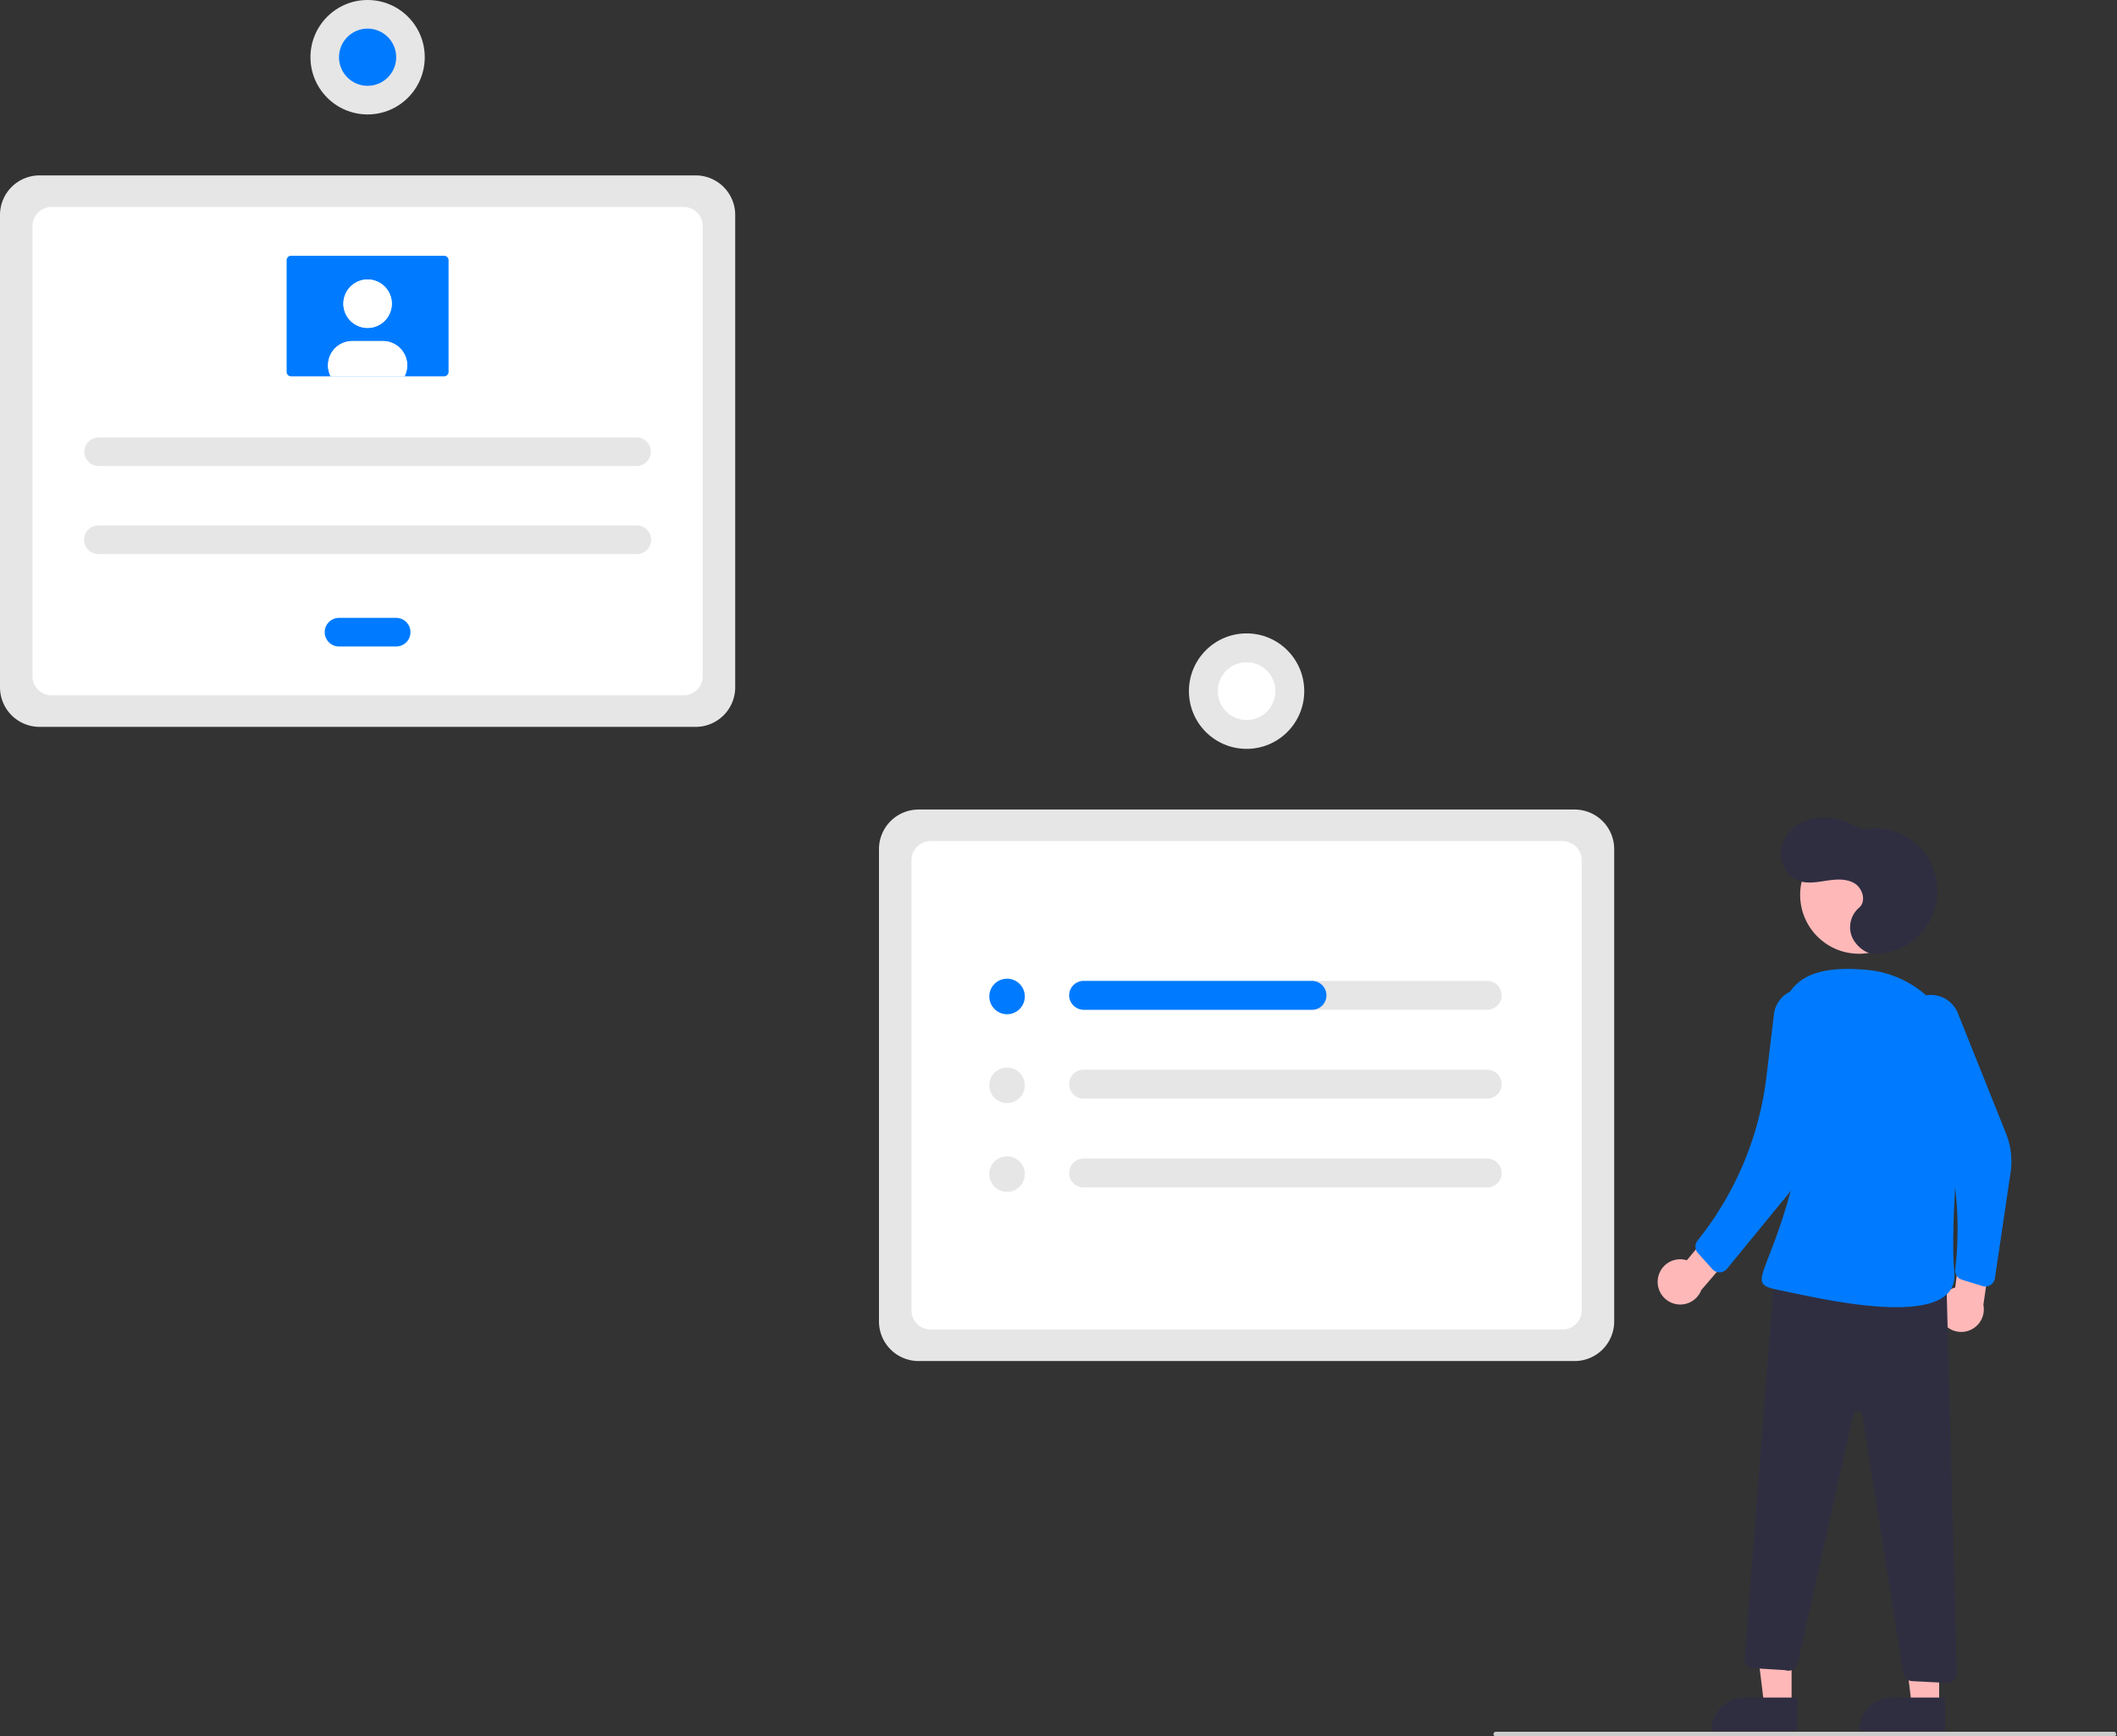 <svg xmlns="http://www.w3.org/2000/svg" width="350pt" height="287pt" viewBox="0 0 350 287"><rect x="0" y="0" width="350" height="287" fill="#333333" stroke="none"/><path d="M260.34 225.012H151.855a6.552 6.552 0 01-6.535-6.543v-78.094a6.546 6.546 0 016.535-6.54H260.34a6.543 6.543 0 016.531 6.54v78.094a6.548 6.548 0 01-6.531 6.543zm0 0" fill="#e6e6e6"/><path d="M153.86 219.797h104.472a3.17 3.17 0 003.168-3.172v-74.402a3.168 3.168 0 00-3.168-3.172H153.859a3.168 3.168 0 00-3.168 3.172v74.402a3.17 3.17 0 003.168 3.172zm0 0" fill="#fff"/><path d="M115.016 120.168H6.53a6.543 6.543 0 01-6.53-6.54V35.536a6.543 6.543 0 016.531-6.539h108.485a6.543 6.543 0 016.535 6.54v78.093a6.543 6.543 0 01-6.535 6.539zm0 0" fill="#e6e6e6"/><path d="M8.54 114.957h104.472a3.17 3.17 0 003.168-3.172V37.38a3.167 3.167 0 00-3.168-3.168H8.539a3.167 3.167 0 00-3.168 3.168v74.406a3.17 3.17 0 003.168 3.172zm0 0" fill="#fff"/><path d="M245.879 162.168h-66.734a2.386 2.386 0 00-2.383 2.387 2.386 2.386 0 002.383 2.386h66.734a2.386 2.386 0 002.383-2.386 2.386 2.386 0 00-2.383-2.387zm-66.734 14.684a2.386 2.386 0 00-2.383 2.386 2.383 2.383 0 002.383 2.387h66.734a2.383 2.383 0 002.383-2.387 2.386 2.386 0 00-2.383-2.386zm0 14.688a2.382 2.382 0 00-2.383 2.382 2.383 2.383 0 002.383 2.387h66.734a2.383 2.383 0 002.383-2.387 2.382 2.382 0 00-2.383-2.383zm0 0" fill="#e6e6e6"/><path d="M169.43 164.738a2.936 2.936 0 01-2.934 2.938 2.936 2.936 0 01-2.934-2.938 2.936 2.936 0 012.934-2.937 2.936 2.936 0 012.934 2.937zm0 0" fill="#007bff"/><path d="M169.43 179.422a2.936 2.936 0 01-2.934 2.937 2.936 2.936 0 01-2.934-2.937 2.936 2.936 0 012.934-2.938 2.936 2.936 0 012.934 2.938zm0 14.683a2.933 2.933 0 11-5.868 0 2.932 2.932 0 012.934-2.933 2.932 2.932 0 012.934 2.933zm0 0" fill="#e6e6e6"/><path d="M219.297 164.555a2.386 2.386 0 01-2.383 2.386H179.23a2.443 2.443 0 01-2.445-2.07c-.09-.68.117-1.367.57-1.887a2.382 2.382 0 011.79-.816h37.77a2.386 2.386 0 012.382 2.387zm0 0" fill="#007bff"/><path d="M215.629 114.258c0 5.273-4.266 9.547-9.531 9.547-5.266 0-9.536-4.274-9.536-9.547 0-5.27 4.27-9.543 9.536-9.543 5.265 0 9.53 4.273 9.53 9.543zm0 0" fill="#e6e6e6"/><path d="M206.86 109.547a4.775 4.775 0 013.94 5.476 4.763 4.763 0 01-5.468 3.946 4.77 4.77 0 01-3.941-5.473 4.77 4.77 0 015.468-3.95zm0 0" fill="#fff"/><path d="M16.262 72.316a2.364 2.364 0 000 4.727h89.027a2.364 2.364 0 000-4.727zm0 14.551a2.365 2.365 0 000 4.73h89.027a2.365 2.365 0 000-4.73zm0 0" fill="#e6e6e6"/><path d="M56.05 102.148a2.365 2.365 0 000 4.73h9.45a2.361 2.361 0 002.36-2.366 2.36 2.36 0 00-2.36-2.364zm-7.937-59.863a.734.734 0 00-.726.73v18.47c0 .402.328.726.726.73h25.32a.731.731 0 00.727-.73v-18.47a.731.731 0 00-.726-.73zm0 0" fill="#007bff"/><path d="M64.773 50.207a4.001 4.001 0 01-4 4.004 4 4 0 01-3.996-4.004 3.998 3.998 0 117.996 0zm2.543 10.188c0 .632-.148 1.253-.437 1.82H54.672a4.002 4.002 0 013.559-5.824h5.09a4.002 4.002 0 013.995 4zm0 0" fill="#fff"/><path d="M64.773 50.207a4.001 4.001 0 01-4 4.004 4 4 0 01-3.996-4.004 3.998 3.998 0 117.996 0zm2.543 10.188c0 .632-.148 1.253-.437 1.82H54.672a4.002 4.002 0 013.559-5.824h5.09a4.002 4.002 0 013.995 4zm0 0" fill="#fff"/><path d="M70.223 9.46c0 5.224-4.23 9.458-9.45 9.458-5.214 0-9.445-4.234-9.445-9.457 0-5.227 4.23-9.461 9.445-9.461 5.22 0 9.45 4.234 9.45 9.46zm0 0" fill="#e6e6e6"/><path d="M65.5 9.46a4.725 4.725 0 11-9.45 0 4.725 4.725 0 119.45 0zm0 0" fill="#007bff"/><path d="M296.2 281.941h-4.524l-2.153-17.48h6.68zm0 0" fill="#ffb8b8"/><path d="M288.441 280.648h8.73v5.5h-14.226c0-3.039 2.461-5.5 5.496-5.5zm0 0" fill="#2f2e41"/><path d="M320.598 281.941h-4.528l-2.152-17.48h6.684zm0 0" fill="#ffb8b8"/><path d="M312.84 280.648h8.73v5.5h-14.226c0-3.039 2.46-5.5 5.496-5.5zm0 0" fill="#2f2e41"/><path d="M317.066 147.941c0 5.38-4.351 9.735-9.722 9.735-5.371 0-9.727-4.356-9.727-9.735s4.356-9.734 9.727-9.734c5.37 0 9.722 4.356 9.722 9.734zm-42.976 63.497a3.734 3.734 0 011.676-2.66 3.699 3.699 0 013.113-.423l5.433-6.523 4.766 2.34-7.805 9.101a3.733 3.733 0 01-4.406 2.278 3.74 3.74 0 01-2.777-4.113zm46.773 6.597a3.72 3.72 0 012.387-5.176l1.094-8.422 5.273-.585-1.707 11.875a3.737 3.737 0 01-2.5 4.285 3.729 3.729 0 01-4.547-1.977zm0 0" fill="#ffb8b8"/><path d="M315.469 166.332a4.783 4.783 0 018.215 1.16l7.972 19.918a12.376 12.376 0 01.75 6.418l-2.594 17.504c-.07.457-.332.863-.722 1.11-.39.245-.867.308-1.309.175l-3.422-1.054a1.587 1.587 0 01-1.109-1.7 57.62 57.62 0 00-4.617-30.218l-3.758-8.415a4.805 4.805 0 01.594-4.898zm0 0" fill="#007bff"/><path d="M309.71 157.676a10.373 10.373 0 009.485-5.7 10.402 10.402 0 00-1.043-11.027 10.373 10.373 0 00-10.386-3.816c-2.137-1.301-4.625-2.176-7.118-1.953-2.492.222-4.957 1.703-5.886 4.03-.934 2.325.07 5.388 2.386 6.333 1.485.605 3.164.312 4.747.066 1.585-.242 3.316-.402 4.695.418 1.379.817 2 3.012.765 4.04a4.253 4.253 0 00-1.222 4.683c.62 1.61 2.316 2.898 3.578 2.926zm12.067 53.374l1.723 65.544a1.582 1.582 0 01-1.664 1.625l-5.684-.29a1.582 1.582 0 01-1.48-1.335l-6.762-42.57a.79.79 0 00-.754-.669.797.797 0 00-.8.622l-9.149 40.988c-.098.441-.383.82-.777 1.043a1.586 1.586 0 01-1.297.105l-5.64-.347a1.588 1.588 0 01-1.052-1.606l4.926-63.726zm0 0" fill="#2f2e41"/><path d="M324.543 179.922c.953-9.934-6.34-18.914-16.281-19.621-4.285-.305-10.934-.414-13.125 5.207-6.602 16.93 4.957 16.52.972 31.191-3.98 14.668-7.5 15.508-2.035 16.57 5.465 1.06 30.04 7.313 29.028-3.015-.618-6.344.492-20.426 1.441-30.332zm0 0" fill="#007bff"/><path d="M296.305 163.785a4.78 4.78 0 014.738.742 4.795 4.795 0 011.715 4.48l-3.106 19.423a18.998 18.998 0 01-4.062 9.039l-10.082 12.3a1.592 1.592 0 01-1.188.579c-.46.011-.902-.18-1.21-.524l-2.395-2.664a1.582 1.582 0 01-.078-2.027l.703-.918a53.4 53.4 0 0010.707-26.235l1.234-10.3a4.792 4.792 0 013.024-3.895zm0 0" fill="#007bff"/><path d="M349.488 287.09H247.34a.397.397 0 110-.793h102.148a.397.397 0 010 .793zm0 0" fill="#ccc"/></svg>